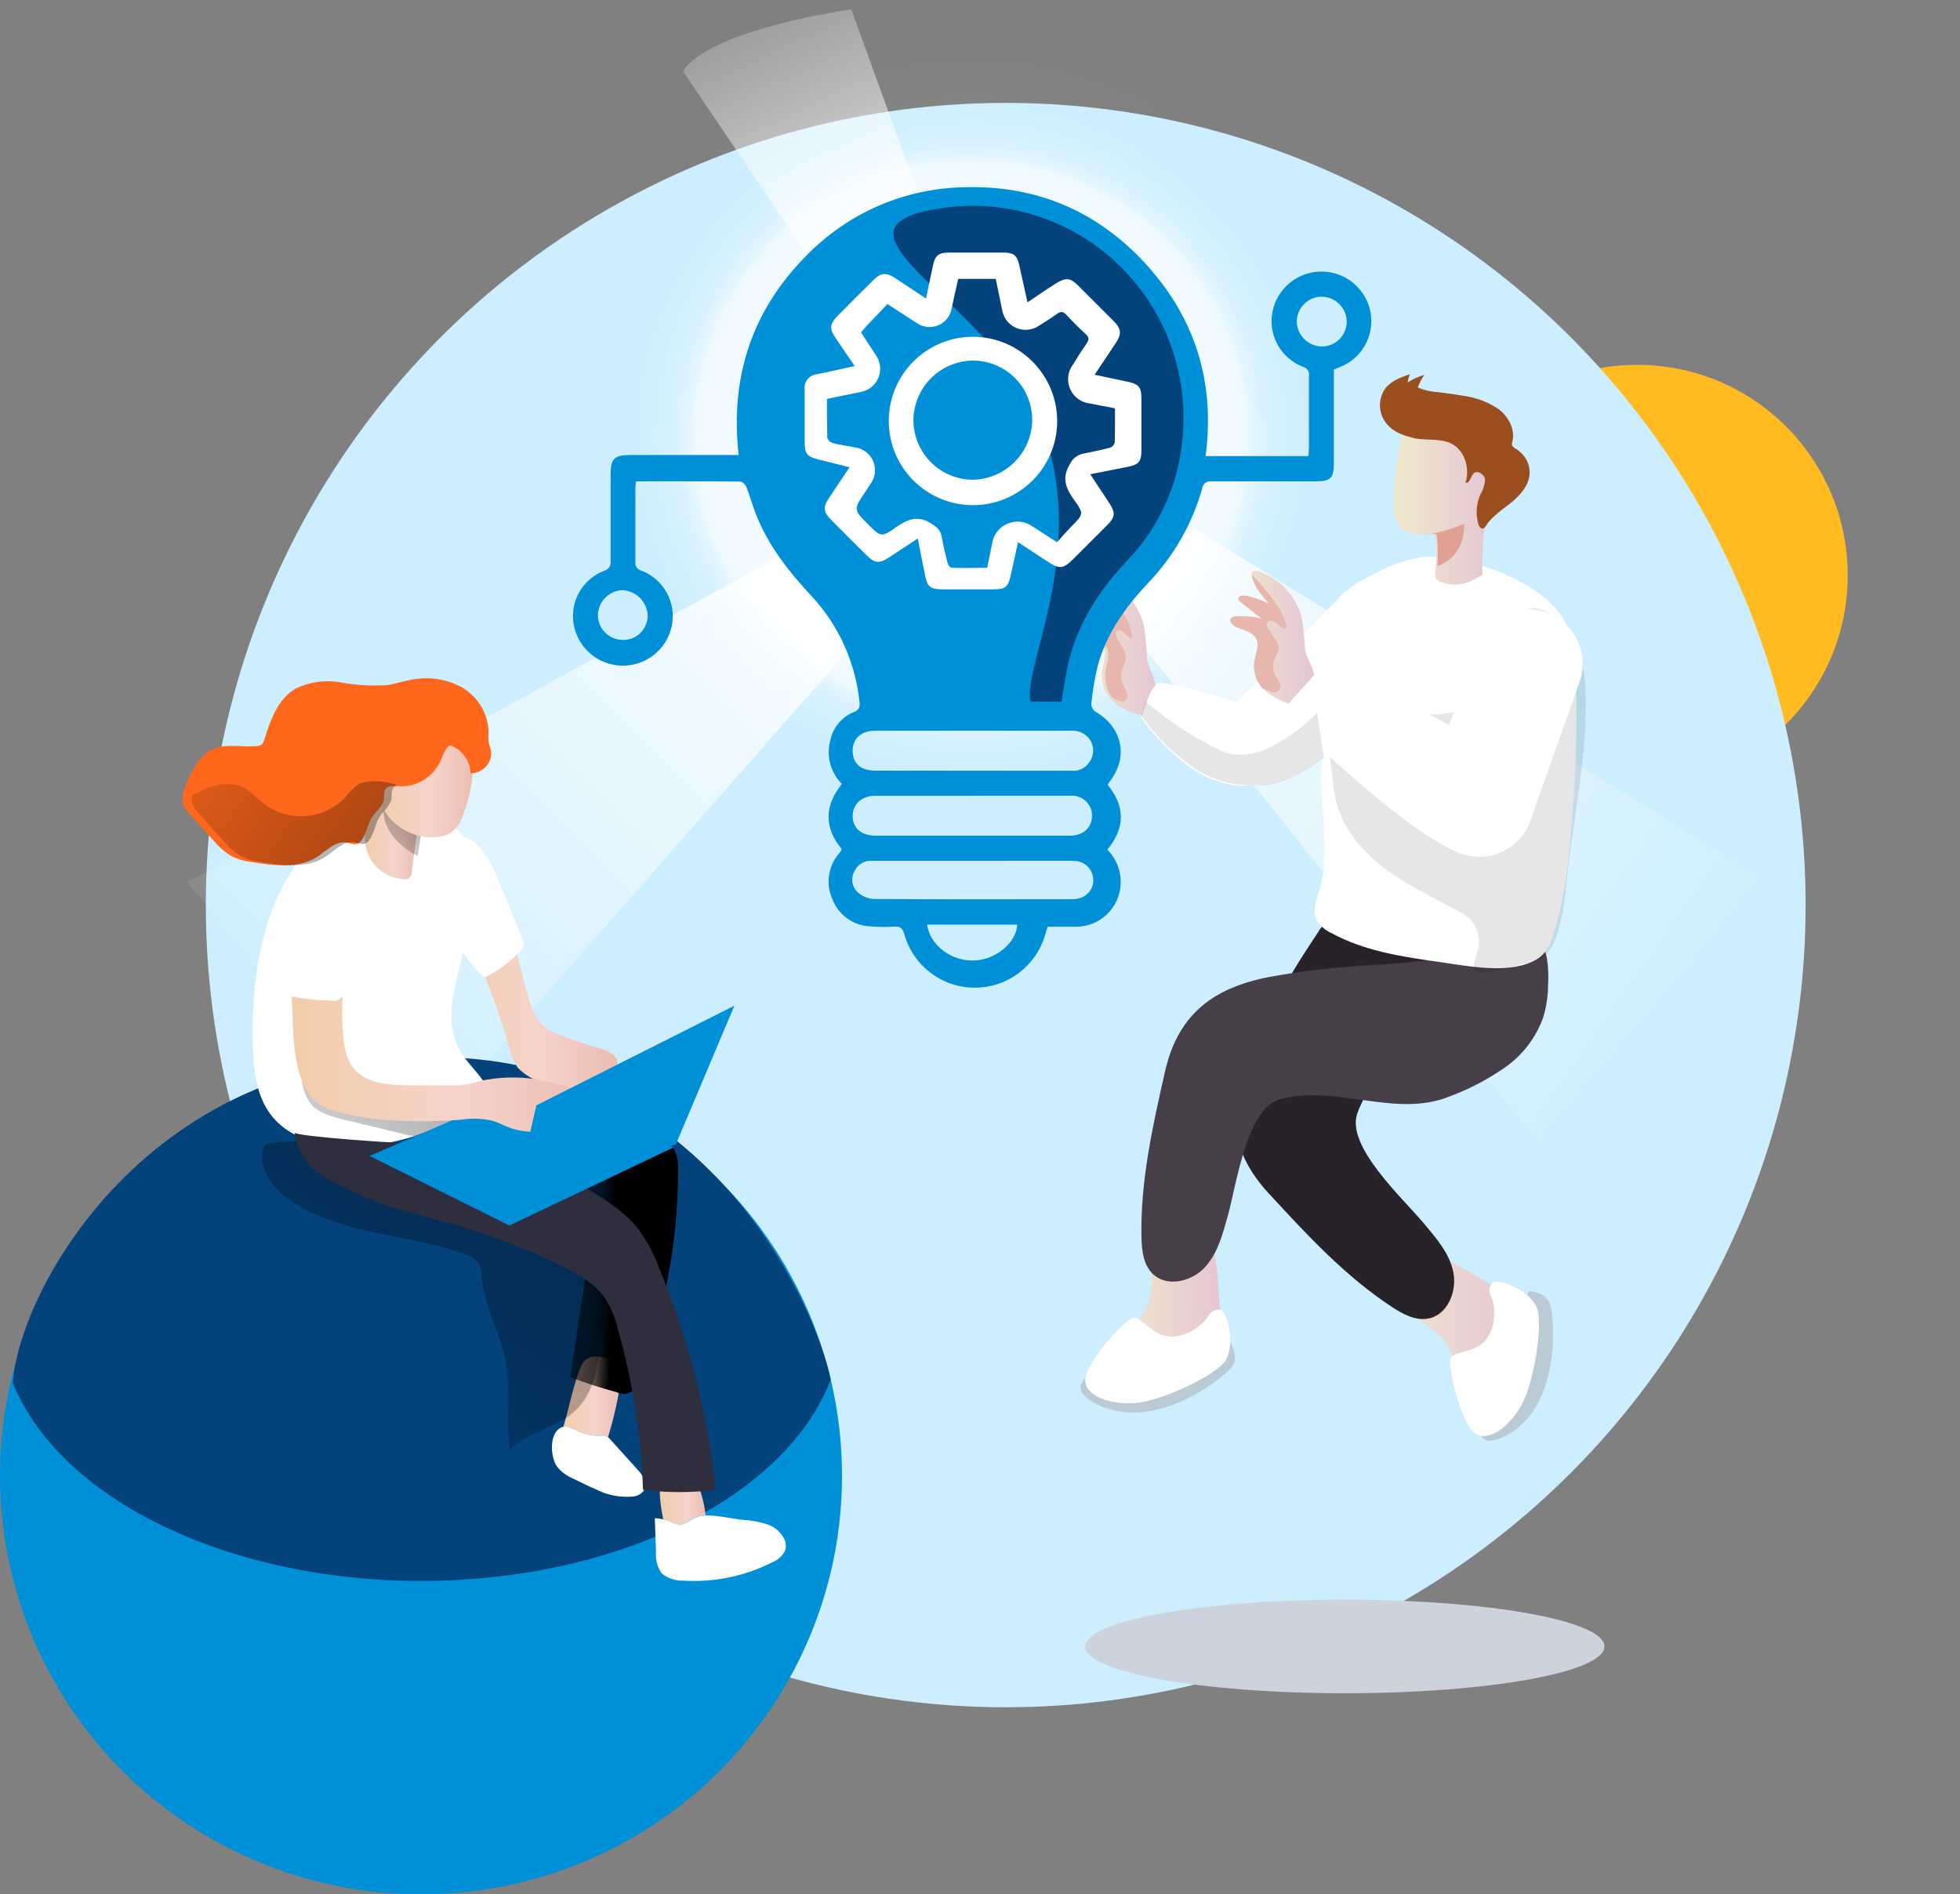 <?xml version="1.0" encoding="UTF-8"?>
<svg width="419px" height="405px" viewBox="0 0 419 405" version="1.1" xmlns="http://www.w3.org/2000/svg" xmlns:xlink="http://www.w3.org/1999/xlink">
    <rect x="0" y="0" width="419" height="405" fill="#808080" stroke="none"/>
    <title>Group 7</title>
    <defs>
        <linearGradient x1="-26.476%" y1="3.365%" x2="92.917%" y2="82.714%" id="linearGradient-1">
            <stop stop-color="#FFFFFF" offset="1%"></stop>
            <stop stop-color="#FFFFFF" stop-opacity="0" offset="100%"></stop>
        </linearGradient>
        <radialGradient cx="50%" cy="50%" fx="50%" fy="50%" r="50%" id="radialGradient-2">
            <stop stop-color="#FFFFFF" offset="1%"></stop>
            <stop stop-color="#FFFFFF" stop-opacity="0.69" offset="66%"></stop>
            <stop stop-color="#FFFFFF" stop-opacity="0.61" offset="67%"></stop>
            <stop stop-color="#FFFFFF" stop-opacity="0.47" offset="68%"></stop>
            <stop stop-color="#FFFFFF" stop-opacity="0.34" offset="70%"></stop>
            <stop stop-color="#FFFFFF" stop-opacity="0.23" offset="72%"></stop>
            <stop stop-color="#FFFFFF" stop-opacity="0.15" offset="75%"></stop>
            <stop stop-color="#FFFFFF" stop-opacity="0.08" offset="78%"></stop>
            <stop stop-color="#FFFFFF" stop-opacity="0.03" offset="81%"></stop>
            <stop stop-color="#FFFFFF" stop-opacity="0.01" offset="86%"></stop>
            <stop stop-color="#FFFFFF" stop-opacity="0" offset="100%"></stop>
        </radialGradient>
        <linearGradient x1="107.849%" y1="-10.537%" x2="7.891%" y2="79.858%" id="linearGradient-3">
            <stop stop-color="#FFFFFF" offset="1%"></stop>
            <stop stop-color="#FFFFFF" stop-opacity="0" offset="100%"></stop>
        </linearGradient>
        <linearGradient x1="94.351%" y1="140.86%" x2="15.088%" y2="-36.383%" id="linearGradient-4">
            <stop stop-color="#FFFFFF" offset="1%"></stop>
            <stop stop-color="#FFFFFF" stop-opacity="0" offset="100%"></stop>
        </linearGradient>
        <linearGradient x1="0.02%" y1="50.024%" x2="99.94%" y2="50.024%" id="linearGradient-5">
            <stop stop-color="#F0E9CB" offset="0%"></stop>
            <stop stop-color="#EAD4D1" offset="58%"></stop>
            <stop stop-color="#E5C5D5" offset="100%"></stop>
        </linearGradient>
        <linearGradient x1="0.02%" y1="50.024%" x2="99.94%" y2="50.024%" id="linearGradient-6">
            <stop stop-color="#F0E9CB" offset="0%"></stop>
            <stop stop-color="#EAD4D1" offset="58%"></stop>
            <stop stop-color="#E5C5D5" offset="100%"></stop>
        </linearGradient>
        <linearGradient x1="0.02%" y1="50.024%" x2="99.94%" y2="50.024%" id="linearGradient-7">
            <stop stop-color="#F0E9CB" offset="0%"></stop>
            <stop stop-color="#EAD4D1" offset="58%"></stop>
            <stop stop-color="#E5C5D5" offset="100%"></stop>
        </linearGradient>
        <linearGradient x1="0.02%" y1="50.024%" x2="99.94%" y2="50.024%" id="linearGradient-8">
            <stop stop-color="#F0E9CB" offset="0%"></stop>
            <stop stop-color="#EAD4D1" offset="58%"></stop>
            <stop stop-color="#E5C5D5" offset="100%"></stop>
        </linearGradient>
        <linearGradient x1="0.02%" y1="50.024%" x2="99.94%" y2="50.024%" id="linearGradient-9">
            <stop stop-color="#F0E9CB" offset="0%"></stop>
            <stop stop-color="#EAD4D1" offset="58%"></stop>
            <stop stop-color="#E5C5D5" offset="100%"></stop>
        </linearGradient>
        <linearGradient x1="-31.204%" y1="125.869%" x2="125.061%" y2="-9.687%" id="linearGradient-10">
            <stop stop-color="#000000" offset="1%"></stop>
            <stop stop-color="#000000" stop-opacity="0.69" offset="13%"></stop>
            <stop stop-color="#000000" stop-opacity="0.32" offset="25%"></stop>
            <stop stop-color="#000000" stop-opacity="0" offset="100%"></stop>
        </linearGradient>
        <linearGradient x1="-0.065%" y1="49.932%" x2="100.012%" y2="49.932%" id="linearGradient-11">
            <stop stop-color="#F2CDAA" offset="0%"></stop>
            <stop stop-color="#F5D3CB" offset="58%"></stop>
            <stop stop-color="#EBBCB1" offset="100%"></stop>
        </linearGradient>
        <linearGradient x1="-0.065%" y1="49.932%" x2="100.012%" y2="49.932%" id="linearGradient-12">
            <stop stop-color="#F2CDAA" offset="0%"></stop>
            <stop stop-color="#F5D3CB" offset="58%"></stop>
            <stop stop-color="#EBBCB1" offset="100%"></stop>
        </linearGradient>
        <linearGradient x1="104.07%" y1="-26.213%" x2="-49.382%" y2="162.647%" id="linearGradient-13">
            <stop stop-color="#000000" offset="1%"></stop>
            <stop stop-color="#000000" stop-opacity="0.69" offset="13%"></stop>
            <stop stop-color="#000000" stop-opacity="0.32" offset="25%"></stop>
            <stop stop-color="#000000" stop-opacity="0" offset="100%"></stop>
        </linearGradient>
        <linearGradient x1="70.572%" y1="50.952%" x2="24.169%" y2="48.752%" id="linearGradient-14">
            <stop stop-color="#000000" offset="0%"></stop>
            <stop stop-color="#000000" stop-opacity="0.69" offset="13%"></stop>
            <stop stop-color="#000000" stop-opacity="0" offset="100%"></stop>
        </linearGradient>
        <linearGradient x1="-0.065%" y1="49.932%" x2="100.012%" y2="49.932%" id="linearGradient-15">
            <stop stop-color="#F2CDAA" offset="0%"></stop>
            <stop stop-color="#F5D3CB" offset="58%"></stop>
            <stop stop-color="#EBBCB1" offset="100%"></stop>
        </linearGradient>
        <linearGradient x1="110.675%" y1="-6.047%" x2="-78.637%" y2="154.352%" id="linearGradient-16">
            <stop stop-color="#000000" offset="1%"></stop>
            <stop stop-color="#000000" stop-opacity="0.69" offset="13%"></stop>
            <stop stop-color="#000000" stop-opacity="0.32" offset="25%"></stop>
            <stop stop-color="#000000" stop-opacity="0" offset="100%"></stop>
        </linearGradient>
        <linearGradient x1="-0.065%" y1="49.932%" x2="100.012%" y2="49.932%" id="linearGradient-17">
            <stop stop-color="#F2CDAA" offset="0%"></stop>
            <stop stop-color="#F5D3CB" offset="58%"></stop>
            <stop stop-color="#EBBCB1" offset="100%"></stop>
        </linearGradient>
        <linearGradient x1="75.841%" y1="-35.099%" x2="6.174%" y2="196.731%" id="linearGradient-18">
            <stop stop-color="#000000" offset="1%"></stop>
            <stop stop-color="#000000" stop-opacity="0.69" offset="13%"></stop>
            <stop stop-color="#000000" stop-opacity="0.32" offset="25%"></stop>
            <stop stop-color="#000000" stop-opacity="0" offset="100%"></stop>
        </linearGradient>
        <linearGradient x1="-0.065%" y1="49.932%" x2="100.012%" y2="49.932%" id="linearGradient-19">
            <stop stop-color="#F2CDAA" offset="0%"></stop>
            <stop stop-color="#F5D3CB" offset="58%"></stop>
            <stop stop-color="#EBBCB1" offset="100%"></stop>
        </linearGradient>
        <linearGradient x1="-0.065%" y1="49.932%" x2="100.012%" y2="49.932%" id="linearGradient-20">
            <stop stop-color="#F2CDAA" offset="0%"></stop>
            <stop stop-color="#F5D3CB" offset="58%"></stop>
            <stop stop-color="#EBBCB1" offset="100%"></stop>
        </linearGradient>
        <linearGradient x1="143.017%" y1="75.007%" x2="-70.984%" y2="8.015%" id="linearGradient-21">
            <stop stop-color="#000000" offset="1%"></stop>
            <stop stop-color="#000000" stop-opacity="0.69" offset="13%"></stop>
            <stop stop-color="#000000" stop-opacity="0.32" offset="25%"></stop>
            <stop stop-color="#000000" stop-opacity="0" offset="100%"></stop>
        </linearGradient>
    </defs>
    <g id="Desktop" stroke="none" stroke-width="1" fill="none" fill-rule="evenodd">
        <g id="8.-Karriere" transform="translate(-766, -5675)">
            <g id="Benefits" transform="translate(112, 3810)">
                <g id="Group-7" transform="translate(654, 1865)">
                    <g id="science_discovery" transform="translate(12, 0)">
                        <circle id="Oval" fill="#FFBB20" cx="338" cy="123" r="45"></circle>
                        <ellipse id="Oval" fill="#CCEEFF" cx="203" cy="193.5" rx="171" ry="171.5"></ellipse>
                        <ellipse id="Oval" fill="#CDD3DD" cx="275.5" cy="352" rx="55.5" ry="10"></ellipse>
                        <path d="M227,131.389 L316.62,244 L365,187.957 L243.302,113 C243.302,113 229.7,120.561 227,131.389 Z" id="Path" fill="url(#linearGradient-1)" fill-rule="nonzero"></path>
                        <circle id="Oval" fill="url(#radialGradient-2)" fill-rule="nonzero" cx="195.5" cy="93.5" r="88.5"></circle>
                        <path d="M154.533,119 L28,188.608 L75.313,246 L170,138.253 C170,138.253 164.817,123.509 154.533,119 Z" id="Path" fill="url(#linearGradient-3)" fill-rule="nonzero"></path>
                        <path d="M134,15.216 L160.182,54 L184,40.631 L169.985,2 C169.985,2 139.876,6.158 134,15.216 Z" id="Path" fill="url(#linearGradient-4)" fill-rule="nonzero"></path>
                        <path d="M305.687,274.064 C307.962,275.296 310.308,276.579 311.852,278.649 C313.275,280.767 314.022,283.262 313.995,285.809 C314.116,291.356 312.078,296.736 308.307,300.826 C307.854,301.416 307.207,301.83 306.479,301.997 C305.924,302.022 305.375,301.878 304.905,301.583 C302.305,300.179 300.924,297.301 299.999,294.514 C299.075,291.727 298.395,288.768 296.597,286.435 C293.215,282.042 280.539,277.851 286.633,270.469 C291.64,264.228 300.852,271.479 305.687,274.064 Z" id="Path" fill="url(#linearGradient-5)" fill-rule="nonzero"></path>
                        <path d="M266.149,204.863 C262.281,211.034 258.795,217.435 255.71,224.029 C250.322,235.59 250.261,245.396 259.142,255.051 C267.29,263.884 275.499,272.808 285.52,279.389 C287.873,280.951 290.612,282.431 293.393,281.884 C297.467,281.083 299.504,276.063 298.689,271.986 C297.874,267.909 294.941,264.604 292.262,261.409 C287.7,255.994 275.672,244.981 278.167,238.014 C281.507,228.725 291.264,221.788 296.183,213.28 C296.805,212.445 297.055,211.393 296.876,210.37 C296.621,209.599 299.534,203.747 298.913,203.271 C292.548,198.748 282.027,200.33 274.755,197.46 C274.04,197.105 273.24,196.951 272.443,197.014 C271.312,197.378 270.371,198.172 269.826,199.225 C268.563,201.121 267.341,202.987 266.149,204.863 Z" id="Path" fill="#282328" fill-rule="nonzero"></path>
                        <path d="M314.885,276 C314.885,276 318.325,276.263 319.284,278.563 C320.244,280.863 322.142,300.55 309.912,306.933 C297.681,313.316 308.221,288.979 308.221,288.979 L314.885,276 Z" id="Path" fill="#BBCBD5"></path>
                        <path d="M307.314,274.031 C306.411,274.745 306.148,276.018 306.693,277.041 C307.679,278.877 307.995,283.553 305.638,286.432 C303.28,289.312 298.941,288.77 298.132,290.385 C297.323,292.001 300.381,304.332 303.261,306.379 C306.141,308.426 310.589,305.155 313.271,300.359 C315.954,295.563 317.996,282.83 316.487,279.449 C314.978,276.068 309.464,273.7 307.314,274.031 Z" id="Path" fill="#FFFFFF" fill-rule="nonzero"></path>
                        <path d="M248.73,278.586 C249.007,281.117 249.265,283.749 248.452,286.16 C247.54,288.508 245.942,290.522 243.868,291.932 C239.453,295.161 233.973,296.547 228.569,295.804 C227.833,295.772 227.131,295.481 226.585,294.983 C226.255,294.547 226.065,294.021 226.039,293.473 C225.731,290.582 227.289,287.83 229.016,285.469 C230.742,283.108 232.776,280.927 233.659,278.156 C235.306,272.954 231.674,260.318 241.001,261.029 C248.888,261.659 248.134,273.154 248.73,278.586 Z" id="Path" fill="url(#linearGradient-6)" fill-rule="nonzero"></path>
                        <path d="M281.9,206.303 C274.697,206.647 267.521,207.437 260.415,208.67 C247.957,210.835 239.926,216.357 237.048,229.092 C234.412,240.734 231.765,252.528 232.017,264.494 C232.077,267.306 232.409,270.381 234.412,272.334 C237.38,275.237 242.633,274.053 245.481,271.039 C248.329,268.025 249.396,263.797 250.513,259.791 C252.374,252.994 254.538,236.911 261.673,234.999 C273.749,231.742 286.247,239.167 297.991,234.372 C302.164,232.807 306.126,230.724 309.785,228.172 C313.462,225.583 316.27,221.932 317.836,217.703 C318.541,215.457 318.914,213.119 318.942,210.764 C319.067,208.819 318.989,206.866 318.711,204.938 C318.308,202.722 317.926,202.985 315.692,203.036 C311.898,203.117 308.125,203.461 304.361,203.896 C296.894,204.695 289.447,205.919 281.9,206.303 Z" id="Path" fill="#473F47" fill-rule="nonzero"></path>
                        <path d="M251.038,287 C251.038,287 252.851,289.973 251.499,292.054 C250.148,294.135 234.932,306.652 222.379,300.141 C209.825,293.63 236.294,288.764 236.294,288.764 L251.038,287 Z" id="Path" fill="#BBCBD5"></path>
                        <path d="M249.188,280.113 C248.062,279.757 246.84,280.264 246.316,281.304 C245.304,283.129 241.674,286.046 237.911,285.719 C234.149,285.391 232.066,281.502 230.255,281.75 C228.445,281.998 220.01,291.483 220,294.985 C219.99,298.487 225.289,300.352 230.791,299.945 C236.293,299.538 248.076,293.992 250.007,290.828 C251.939,287.663 250.715,281.701 249.188,280.113 Z" id="Path" fill="#FFFFFF" fill-rule="nonzero"></path>
                        <path d="M251.034,161.236 C251.209,164.209 252.172,166.803 254.763,167.662 C254.98,167.741 255.203,167.803 255.429,167.846 C260.193,168.796 266.442,165.179 270.796,162.022 C272.608,160.714 274.346,159.305 276,157.803 L276,126 L252.827,149.661 C252.827,149.661 250.707,156.015 251.034,161.236 Z" id="Path" fill="#FFFFFF" fill-rule="nonzero"></path>
                        <path d="M270.641,161.915 C270.641,163.379 270.459,164.872 270.449,166.346 C270.449,174.421 272.338,182.838 269.913,190.792 C269.368,192.568 268.61,194.466 269.236,196.222 C269.941,197.685 271.15,198.846 272.642,199.492 C279.796,203.398 288.082,204.6 296.156,205.73 C302.22,206.588 310.86,208.385 316.478,205.114 C318.873,203.721 319.681,201.128 320.449,198.544 C322.885,190.308 323.602,181.456 324.239,172.937 C324.32,171.817 324.401,170.686 324.471,169.566 C324.936,161.794 325.094,154.019 324.946,146.24 C324.835,140.598 324.39,134.502 320.702,130.242 C315.791,124.57 306.302,120.815 299.097,119.493 C296.771,119.018 294.388,118.885 292.023,119.1 C288.659,119.636 285.409,120.738 282.413,122.36 C278.836,124.126 275.653,125.62 273.895,129.152 C271.968,133.234 270.624,137.566 269.903,142.021 C269.245,146.2 269.167,150.448 269.671,154.648 C269.883,156.667 270.418,158.756 270.621,160.795 C270.621,161.168 270.641,161.542 270.641,161.915 Z" id="Path" fill="#FFFFFF" fill-rule="nonzero"></path>
                        <path d="M304.118,207.861 C306.466,208.561 311.887,206.401 313.691,206.077 C314.769,205.884 315.706,205.347 316.814,205.063 C322.174,203.715 322.809,188.548 323.343,184.472 C324.734,173.675 326.86,162.513 326.991,151.685 C327.041,147.519 326.93,143.26 325.57,139.327 C324.21,135.393 321.429,131.743 317.509,130.334 C316.76,130.012 315.932,129.92 315.131,130.071 C311.857,130.912 311.182,136.336 310.617,138.972 C309.771,143.027 308.34,147.184 304.854,149.668 C296.38,155.751 282.083,151.239 272.924,149.739 C272.107,149.519 271.243,149.551 270.445,149.83 C269.265,150.572 268.727,152.019 269.135,153.358 C269.561,154.646 270.133,155.881 270.838,157.038 C273.034,161.469 272.45,166.751 273.689,171.546 C275.181,177.315 279.281,182.09 284.017,185.669 C288.753,189.248 294.153,191.752 299.383,194.59 C300.588,195.144 301.682,195.917 302.607,196.872 C303.702,198.255 304.257,199.992 304.169,201.758 C304.169,202.894 302.738,206.341 303.161,207.142 C303.368,207.504 303.714,207.765 304.118,207.861 L304.118,207.861 Z" id="Path" fill="#020202" fill-rule="nonzero" opacity="0.1"></path>
                        <path d="M287.164,112.464 C288.023,113.415 289.191,114.012 290.451,114.143 C291.502,114.261 292.562,114.282 293.617,114.205 L294.208,114.205 C294.356,114.179 294.509,114.208 294.639,114.287 C294.761,114.416 294.83,114.588 294.829,114.768 C295.059,116.921 295.1,119.091 294.949,121.251 L294.949,121.251 C294.949,121.641 294.889,122.03 294.849,122.419 C294.771,122.827 294.805,123.249 294.949,123.638 C295.248,124.087 295.709,124.397 296.232,124.498 C297.155,124.817 298.122,124.986 299.097,125 C301.181,125 303.105,123.925 304.928,122.9 C304.787,119.207 304.979,115.507 305.499,111.849 C306.17,107.128 307.383,102.396 306.882,97.654 C306.77,95.789 306.106,94.003 304.978,92.533 C303.305,90.617 300.61,89.993 298.095,90.003 C294.763,89.941 291.484,90.859 288.647,92.645 C287.645,93.373 287.485,94.294 287.245,95.503 C286.884,97.367 286.593,99.251 286.393,101.136 C286.159,103.287 286.029,105.448 286.002,107.619 C285.982,109.278 286.082,111.153 287.164,112.464 Z" id="Path" fill="url(#linearGradient-7)" fill-rule="nonzero"></path>
                        <path d="M290.606,93.748 C292.986,94.148 295.598,93.748 297.848,94.647 C300.995,95.916 302.336,99.963 301.287,103.17 C302.195,103.49 302.356,101.871 303.062,101.172 C303.768,100.472 305.352,101.392 305.463,102.521 C305.398,103.656 305.052,104.757 304.454,105.728 C303.591,107.72 303.442,109.945 304.031,112.033 C304.172,112.522 304.535,113.112 305.039,112.982 C305.544,112.852 305.886,111.983 306.189,111.643 C306.679,111.071 307.212,110.537 307.783,110.044 C308.892,109.045 310.103,108.236 311.242,107.297 C313.26,105.638 315.115,103.37 314.994,100.772 C314.95,99.699 314.6,98.66 313.986,97.775 C313.454,97.015 312.767,96.375 311.969,95.896 C311.656,95.697 311.283,95.477 311.212,95.107 C311.199,94.901 311.227,94.694 311.293,94.498 C311.989,91.87 310.506,89.042 308.267,87.394 C305.974,85.881 303.356,84.919 300.621,84.586 C298.866,84.276 297.101,84.037 295.336,83.827 C293.867,83.756 292.424,83.417 291.08,82.828 C291.432,81.876 291.907,80.972 292.492,80.14 C291.232,80.506 290.033,81.051 288.931,81.758 C289.001,81.151 289.165,80.558 289.416,80 C287.489,80.659 285.452,81.379 284.181,82.997 C282.675,85.07 282.603,87.845 283.999,89.991 C285.371,92.12 287.519,92.989 289.88,93.548 C290.148,93.655 290.391,93.722 290.606,93.748 Z" id="Path" fill="#9B4F1E" fill-rule="nonzero"></path>
                        <path d="M294,114.12 L294.576,114.12 C294.72,114.094 294.869,114.123 294.995,114.2 C295.115,114.326 295.181,114.494 295.181,114.67 C295.405,116.772 295.444,118.891 295.298,121 L295.298,121 C295.298,121 301.153,119.47 300.997,112 C298.756,112.951 296.424,113.658 294.039,114.11 L294,114.12 Z" id="Path" fill="#E0A194" fill-rule="nonzero"></path>
                        <path d="M219.859,135.796 C221.171,136.619 222.934,136.863 223.785,138.174 C224.81,139.709 223.785,141.67 223.57,143.468 C223.343,145.451 223.91,147.443 225.148,149.017 C225.523,149.51 225.949,149.963 226.419,150.368 C228.453,152.006 230.976,152.932 233.595,153 C233.595,153 235.04,147.249 234.999,146.659 C234.825,144.627 233.421,142.777 233.195,140.674 C233.104,138.443 232.899,136.218 232.58,134.008 C231.64,129.68 228.696,126.045 224.636,124.202 C224.134,123.978 223.416,123.846 223.139,124.324 C223.044,124.527 223.018,124.756 223.067,124.974 L223.067,124.974 C223.375,127.281 224.892,129.232 226.358,131.071 C225.033,130.32 223.613,129.749 222.135,129.374 C221.479,129.201 220.505,129.303 220.495,129.974 C220.544,130.295 220.726,130.582 220.997,130.766 L224.954,134.282 C223.348,133.766 221.652,133.582 219.972,133.744 C219.69,133.746 219.417,133.839 219.193,134.008 C218.701,134.526 219.234,135.41 219.859,135.796 Z" id="Path" fill="url(#linearGradient-8)" fill-rule="nonzero"></path>
                        <path d="M220.801,135.912 C222.041,136.737 223.707,136.982 224.51,138.296 C225.479,139.834 224.51,141.801 224.307,143.604 C224.093,145.592 224.628,147.59 225.799,149.167 C226.238,149.448 226.706,149.676 227.193,149.85 C227.531,150.011 227.911,150.044 228.269,149.941 C228.853,149.604 229.126,148.876 228.917,148.209 C228.693,147.573 228.414,146.959 228.084,146.375 C227.63,145.331 227.571,144.143 227.92,143.054 C228.358,142.216 228.631,141.295 228.724,140.344 C228.632,139.752 228.417,139.188 228.094,138.693 L226.961,136.656 C226.762,136.35 226.63,136.002 226.574,135.637 C226.518,135.275 226.685,134.916 226.99,134.74 C227.367,134.646 227.763,134.757 228.046,135.036 C228.675,135.515 230.177,137.542 229.983,135.657 C229.75,134.381 229.307,133.157 228.675,132.04 C227.459,129.758 226.035,127.605 224.423,125.611 C224.254,125.39 224.066,125.186 223.862,125 L223.862,125 C224.152,127.313 225.586,129.269 226.971,131.113 C225.719,130.36 224.377,129.788 222.98,129.412 C222.36,129.238 221.44,129.34 221.43,130.013 C221.478,130.335 221.649,130.623 221.905,130.807 L225.644,134.333 C224.126,133.815 222.524,133.631 220.936,133.793 C220.67,133.795 220.412,133.888 220.2,134.058 C219.706,134.638 220.21,135.525 220.801,135.912 Z" id="Path" fill="#E7B7AD" fill-rule="nonzero"></path>
                        <path d="M251.959,133.796 C253.435,134.619 255.447,134.813 256.368,136.174 C257.47,137.709 256.368,139.67 256.135,141.468 C255.891,143.489 256.537,145.515 257.905,147.017 C258.332,147.516 258.81,147.968 259.331,148.368 C261.706,150.037 264.523,150.954 267.421,151 C267.421,151 269.049,145.249 268.999,144.659 C268.807,142.627 267.229,140.777 266.976,138.674 C266.866,136.441 266.633,134.215 266.278,132.008 C265.047,127.485 261.723,123.835 257.349,122.202 C256.782,121.978 255.973,121.846 255.66,122.324 C255.557,122.524 255.529,122.755 255.579,122.974 L255.579,122.974 C255.923,125.281 257.602,127.232 259.28,129.071 C257.771,128.312 256.175,127.742 254.527,127.374 C253.799,127.201 252.697,127.303 252.687,127.974 C252.687,128.299 252.99,128.553 253.253,128.766 L257.703,132.282 C255.883,131.763 253.985,131.581 252.1,131.744 C251.787,131.744 251.482,131.836 251.22,132.008 C250.654,132.526 251.281,133.41 251.959,133.796 Z" id="Path" fill="url(#linearGradient-9)" fill-rule="nonzero"></path>
                        <path d="M251.93,133.889 C253.415,134.716 255.438,134.909 256.363,136.277 C257.472,137.818 256.363,139.787 256.13,141.594 C255.884,143.623 256.534,145.658 257.909,147.166 C258.44,147.449 258.999,147.678 259.576,147.85 C259.987,148.012 260.438,148.044 260.868,147.941 C261.537,147.655 261.874,146.899 261.64,146.207 C261.364,145.561 261.023,144.946 260.624,144.37 C260.091,143.339 260.02,142.129 260.43,141.043 C260.786,140.134 261.447,139.277 261.386,138.328 C261.275,137.723 261.016,137.155 260.634,136.675 L259.281,134.634 C259.046,134.336 258.885,133.986 258.814,133.613 C258.789,133.231 259.022,132.88 259.383,132.756 C259.83,132.662 260.295,132.77 260.654,133.052 C261.406,133.532 263.196,135.563 262.982,133.675 C262.692,132.379 262.161,131.15 261.417,130.052 C259.942,127.739 258.239,125.582 256.333,123.612 C256.129,123.388 255.904,123.183 255.662,123 L255.662,123 C256.008,125.317 257.695,127.276 259.383,129.123 C257.866,128.361 256.261,127.788 254.604,127.419 C253.872,127.245 252.764,127.347 252.754,128.021 C252.754,128.347 253.059,128.603 253.323,128.817 L257.797,132.348 C255.968,131.826 254.059,131.643 252.164,131.807 C251.85,131.807 251.543,131.9 251.28,132.072 C250.619,132.613 251.249,133.501 251.93,133.889 Z" id="Path" fill="#E7B7AD" fill-rule="nonzero"></path>
                        <path d="M232,153.481 C234.953,157.696 238.61,161.364 242.809,164.32 C245.833,166.389 249.33,167.65 252.972,167.986 C253.452,168.029 253.936,167.974 254.395,167.826 C255.187,167.599 255.885,167.121 256.385,166.463 C257.906,164.638 258.818,162.378 258.993,160.002 C259.242,153.792 252.553,150.176 252.553,150.176 C252.553,150.176 237.325,145.287 235.513,146.089 C234.518,146.519 233.583,148.673 232.926,150.546 C232.338,152.119 232,153.481 232,153.481 Z" id="Path" fill="#FFFFFF" fill-rule="nonzero"></path>
                        <path d="M309.471,129.384 C315.879,129.388 321.072,134.581 321.076,140.989 L321.094,172.493 C321.098,178.891 315.915,184.08 309.517,184.084 C309.512,184.084 309.508,184.084 309.503,184.084 C303.096,184.08 297.902,178.887 297.899,172.479 L297.88,140.975 C297.877,134.577 303.06,129.388 309.458,129.384 C309.462,129.384 309.467,129.384 309.471,129.384 Z" id="Rectangle" fill="#FFFFFF" fill-rule="nonzero" transform="translate(309.487, 156.734) rotate(-160.47) translate(-309.487, -156.734) "></path>
                        <path d="M297.405,154.808 L271.853,141 L262,152.076 C262,152.076 294.174,184.234 303.674,182.963 C313.174,181.693 309.156,171.717 309.156,171.717 C309.156,171.717 312.74,161.031 297.405,154.808 Z" id="Path" fill="#FFFFFF" fill-rule="nonzero"></path>
                        <path d="M232,153 C235.033,157.308 238.789,161.056 243.102,164.078 C246.208,166.192 249.799,167.482 253.539,167.825 C254.033,167.868 254.53,167.813 255.001,167.661 C255.217,167.74 255.44,167.802 255.666,167.845 C260.419,168.797 266.655,165.173 271,162.009 L271,161.907 L269.528,152.386 C266.679,155.332 263.367,157.791 259.724,159.665 C257.153,161.046 254.216,161.59 251.321,161.221 C250.54,161.096 249.78,160.865 249.062,160.535 C243.256,157.742 237.84,154.2 232.951,150 C232.348,151.607 232,153 232,153 Z" id="Path" fill="#020202" fill-rule="nonzero" opacity="0.1"></path>
                        <g id="I4ccdY" transform="translate(110, 40)" fill="#0090D7">
                            <path d="M114.81,127.802 C118.545,132.375 118.575,136.988 114.719,141.642 C116.67,143.596 117.703,146.284 117.566,149.042 C117.321,154.187 113.035,158.209 107.884,158.127 C105.946,158.127 104.008,158.127 101.979,158.127 C101.797,158.702 101.616,159.136 101.474,159.682 C99.603,166.45 93.452,171.143 86.429,171.16 C79.407,171.176 73.233,166.512 71.331,159.752 C70.977,158.521 70.503,158.016 69.191,158.107 C67.482,158.211 65.768,158.194 64.062,158.056 C60.471,157.927 57.299,155.678 55.986,152.332 C54.474,149.083 54.994,145.249 57.319,142.52 C57.501,142.288 57.672,142.046 57.844,141.803 C57.88,141.709 57.904,141.611 57.915,141.511 C54.19,136.968 54.19,132.294 57.975,127.59 C55.486,125.112 54.555,121.469 55.552,118.101 C56.142,115.449 58,113.259 60.519,112.245 C61.912,111.71 61.842,110.842 61.7,109.772 C60.801,101.479 57.262,93.694 51.605,87.563 C46.649,82.253 42.217,76.651 39.552,69.827 C38.825,67.959 38.32,66.011 37.583,64.153 C37.382,63.638 36.715,62.962 36.261,62.952 C28.882,62.881 21.512,62.901 13.981,62.901 C13.931,63.406 13.83,63.85 13.83,64.295 C13.83,69.544 13.83,74.803 13.83,80.053 C13.692,80.927 14.237,81.764 15.092,81.991 C19.875,83.8 22.638,88.813 21.613,93.822 C20.563,98.838 16.098,102.402 10.974,102.313 C5.85,102.224 1.512,98.508 0.636,93.459 C-0.203,88.555 2.559,83.746 7.218,82.001 C8.132,81.745 8.701,80.835 8.53,79.901 C8.53,73.844 8.53,67.737 8.53,61.65 C8.53,58.016 9.257,57.279 12.831,57.279 L35.908,57.279 C34.03,40.582 38.775,26.267 50.535,14.506 C59.397,5.455 71.466,0.255 84.131,0.03 C99.718,-0.434 112.912,5.259 123.31,16.848 C133.707,28.437 137.755,42.025 135.726,57.511 L157.723,57.511 C157.723,56.895 157.814,56.38 157.814,55.865 C157.814,50.727 157.814,45.589 157.814,40.46 C158.013,39.569 157.474,38.679 156.593,38.441 C151.811,36.639 149.036,31.642 150.031,26.63 C151.038,21.591 155.494,17.986 160.633,18.053 C165.771,18.12 170.132,21.84 171.008,26.903 C171.845,31.867 169.054,36.73 164.345,38.512 C163.962,38.664 163.588,38.835 163.144,39.027 L163.144,59.055 C163.144,62.225 162.468,62.901 159.318,62.901 C151.888,62.901 144.448,62.901 137.008,62.901 C136.532,62.827 136.047,62.951 135.665,63.245 C135.283,63.539 135.039,63.977 134.989,64.456 C132.861,72 128.916,78.908 123.501,84.575 C118.575,89.804 114.476,95.498 112.619,102.534 C112.003,105.168 111.557,107.838 111.286,110.529 C111.306,111.174 111.632,111.77 112.165,112.134 C118.05,115.567 119.312,121.987 115.092,127.277 C114.988,127.446 114.894,127.621 114.81,127.802 Z M85.999,124.773 C93.065,124.773 100.031,124.773 107.057,124.773 C108.491,124.922 109.895,124.295 110.741,123.128 C111.777,121.857 111.985,120.103 111.276,118.625 C110.446,116.998 108.704,116.044 106.885,116.223 C92.974,116.223 79.053,116.223 65.132,116.223 C62.054,116.223 60.236,117.909 60.277,120.604 C60.317,123.299 62.064,124.753 65.122,124.753 L85.999,124.773 Z M86.059,130.134 L81.809,130.134 C76.207,130.134 70.594,130.134 64.991,130.134 C61.963,130.134 59.944,132.334 60.317,135.08 C60.62,137.331 62.387,138.664 65.223,138.664 C73.905,138.664 82.58,138.664 91.248,138.664 C96.386,138.664 101.525,138.664 106.653,138.664 C109.187,138.664 110.883,137.422 111.317,135.413 C111.656,134.099 111.344,132.701 110.479,131.654 C109.615,130.608 108.301,130.039 106.946,130.124 C99.98,130.124 93.025,130.124 86.059,130.124 L86.059,130.134 Z M85.999,144.034 L64.426,144.034 C62.779,143.907 61.236,144.852 60.6,146.376 C59.853,147.79 60.115,149.526 61.246,150.657 C62.166,151.532 63.353,152.072 64.618,152.191 C78.882,152.292 93.156,152.262 107.42,152.242 C108.008,152.228 108.589,152.112 109.136,151.898 C110.865,151.27 111.924,149.522 111.68,147.699 C111.47,145.812 109.991,144.316 108.107,144.085 C107.462,144.024 106.815,144.004 106.168,144.024 L85.999,144.034 Z M76.186,157.673 C76.843,162.114 81.355,165.537 86.281,165.345 C90.925,165.163 95.236,161.569 95.468,157.673 L76.186,157.673 Z M155.22,28.811 C155.308,31.785 157.777,34.133 160.752,34.07 C163.607,33.978 165.88,31.647 165.9,28.791 C165.867,25.813 163.437,23.419 160.459,23.43 C157.536,23.491 155.202,25.887 155.22,28.811 Z M11.185,96.81 C12.583,96.821 13.928,96.273 14.92,95.287 C15.911,94.301 16.468,92.959 16.465,91.561 C16.305,88.618 13.929,86.281 10.983,86.17 C8.086,86.326 5.816,88.72 5.815,91.622 C5.892,94.526 8.28,96.833 11.185,96.81 Z" id="Shape"></path>
                        </g>
                        <path d="M214.932,150 C215.416,147.176 215.728,144.622 216.323,141.99 C218.338,133.336 222.954,126.191 228.991,119.824 C235.841,112.689 240.015,103.389 240.802,93.509 C242.107,79.556 236.906,65.783 226.715,56.21 C216.524,46.637 202.494,42.343 188.719,44.582 C161.095,48.965 200.086,64.278 210.333,90.108 C221.123,117.304 206.673,141.888 208.272,150 L214.932,150 Z" id="Path" fill="#04427C"></path>
                        <path d="M205.625,115.922 C205.058,118.477 204.613,120.638 204.106,122.809 C203.519,125.566 203.013,126 200.168,126 C196.614,126 193.081,126 189.517,126 C186.854,126 186.236,125.485 185.72,122.849 C185.234,120.375 184.708,117.901 184.222,115.114 L177.944,119.244 C176.041,120.496 174.988,120.416 173.398,118.85 C170.796,116.275 168.194,113.69 165.622,111.085 C164.023,109.479 163.932,108.419 165.167,106.551 C166.594,104.39 168.042,102.249 169.612,99.896 L162.95,98.23 C160.52,97.624 160.034,97.018 160.024,94.574 C160.024,90.798 160.024,87.021 160.024,83.244 C159.924,82.473 160.143,81.695 160.629,81.088 C161.116,80.48 161.829,80.096 162.605,80.023 C165.197,79.488 167.779,78.902 170.705,78.256 L166.655,72.298 C165.258,70.278 165.349,69.268 167.091,67.491 C169.575,64.973 172.085,62.466 174.623,59.968 C176.365,58.251 177.408,58.16 179.453,59.514 L185.963,63.826 C186.479,61.331 186.975,59.039 187.441,56.757 C187.897,54.616 188.636,54.01 190.863,54 C194.765,54 198.67,54 202.578,54 C204.694,54 205.433,54.616 205.888,56.666 C206.466,59.241 207.033,61.816 207.65,64.643 C209.807,63.189 211.7,61.866 213.725,60.604 C215.75,59.342 216.762,59.342 218.403,60.978 C220.961,63.516 223.512,66.064 226.057,68.622 C227.707,70.278 227.808,71.389 226.543,73.308 C225.085,75.509 223.617,77.7 222.007,80.114 L229.317,81.669 C231.342,82.113 231.99,82.81 232,84.951 C232,88.788 232,92.626 232,96.463 C232,98.684 231.382,99.341 229.165,99.785 L221.065,101.391 L225.115,107.52 C226.502,109.631 226.421,110.55 224.649,112.317 C222.23,114.751 219.8,117.164 217.37,119.588 C215.345,121.607 214.464,121.698 212.125,120.173 L205.625,115.922 Z M164.792,85.284 C164.792,88.102 164.792,90.818 164.843,93.524 C165,94.072 165.41,94.511 165.946,94.706 C167.546,95.12 169.197,95.332 170.816,95.655 C172.555,95.904 174.032,97.054 174.696,98.676 C175.36,100.298 175.113,102.15 174.046,103.542 C173.682,104.087 173.317,104.622 172.963,105.167 C170.432,108.954 170.432,108.954 173.621,112.135 C176.324,114.821 176.405,114.932 179.524,112.741 C181.913,111.055 184.12,110.105 186.945,111.842 C188.13,112.58 189.031,113.246 189.294,114.68 C189.648,116.588 190.084,118.487 190.57,120.375 C190.681,120.779 191.127,121.385 191.44,121.385 C193.962,121.476 196.503,121.385 199.044,121.385 C199.459,119.365 199.834,117.477 200.208,115.639 C200.63,113.987 201.8,112.626 203.372,111.956 C204.944,111.287 206.739,111.387 208.227,112.226 C210.06,113.397 211.882,114.589 213.968,115.932 C214.98,114.761 215.993,113.63 217.005,112.59 C219.628,109.934 219.769,109.853 217.593,106.844 C215.821,104.39 214.95,102.128 216.691,99.28 C217.201,98.151 218.201,97.318 219.405,97.018 C221.369,96.624 223.343,96.231 225.287,95.716 C225.784,95.541 226.163,95.133 226.3,94.625 C226.391,92.222 226.35,89.808 226.35,87.284 C224.204,86.88 222.169,86.506 220.154,86.102 C218.646,85.678 217.406,84.604 216.775,83.173 C216.144,81.743 216.188,80.106 216.894,78.71 C217.957,76.943 219.081,75.196 220.255,73.5 C220.812,72.692 220.893,72.136 220.083,71.409 C218.686,70.147 217.35,68.794 216.033,67.37 C215.345,66.623 214.798,66.481 213.938,67.107 C212.662,68.057 211.285,68.875 209.938,69.743 C208.52,70.635 206.75,70.768 205.214,70.098 C203.677,69.429 202.572,68.044 202.264,66.401 C201.808,64.118 201.322,61.836 200.867,59.625 L192.848,59.625 C192.574,60.816 192.321,61.897 192.078,62.987 C191.835,64.078 191.602,65.3 191.329,66.441 C190.925,67.86 189.887,69.015 188.516,69.569 C187.145,70.124 185.594,70.016 184.313,69.279 C182.176,67.915 180.07,66.522 177.711,64.997 L173.155,69.783 L172.072,71.076 L175.474,76.297 C176.272,77.666 176.38,79.33 175.766,80.79 C175.151,82.251 173.885,83.339 172.345,83.729 L164.792,85.284 Z" id="Shape" fill="#FFFFFF" fill-rule="nonzero"></path>
                        <path d="M214,90.171 C213.905,100.104 205.782,108.082 195.85,107.999 C185.917,107.916 177.929,99.803 178,89.87 C178.072,79.937 186.177,71.94 196.11,72 C206.061,72.094 214.061,80.22 214,90.171 L214,90.171 Z M183.267,89.659 C183.189,96.7 188.828,102.474 195.869,102.562 C202.834,102.499 208.494,96.924 208.661,89.96 C208.715,86.577 207.413,83.313 205.046,80.895 C202.679,78.477 199.443,77.106 196.059,77.088 C189.095,77.124 183.424,82.697 183.267,89.659 L183.267,89.659 Z" id="Shape" fill="#FFFFFF" fill-rule="nonzero"></path>
                    </g>
                    <g id="world_wide_web" transform="translate(0, 145)">
                        <path d="M158.086,163 L151.907,160.814 C151.309,158.858 151.004,156.834 151,154.799 C150.99,148.923 153.578,143.302 158.154,139.26 C160.152,137.479 162.469,136.037 165,135 C147.902,148.657 158.086,163 158.086,163 Z" id="Path" fill="url(#linearGradient-10)" fill-rule="nonzero"></path>
                        <path d="M180,170.493 C180.025,189.923 173.665,208.828 161.89,224.332 L161.89,224.332 L161.699,224.594 C135.049,259.523 86.877,270.108 47.908,249.598 C8.94,229.088 -9.348,183.524 4.709,141.968 C18.767,100.411 61.029,75.102 104.54,82.183 C148.051,89.264 179.996,126.649 180,170.493 L180,170.493 Z" id="Path" fill="#0090D7"></path>
                        <path d="M177.593,149.905 C174.748,157.388 169.429,164.472 161.89,170.683 L161.699,170.847 C135.049,192.701 86.877,199.324 47.908,186.491 C24.69,178.845 8.813,165.634 2.746,150.703 C4.02,130 34.955,73.309 104.54,81.74 C153,88 174.125,133.58 177.593,149.905 Z" id="Path" fill="#04427C"></path>
                        <path d="M120.613,159.411 C120.071,161.265 119.559,163.433 120.613,164.989 C121.131,165.654 121.813,166.159 122.586,166.45 C124.419,167.363 126.589,167.126 128.202,165.837 C129.028,164.894 129.614,163.748 129.904,162.506 C131.311,157.998 132.319,153.365 132.915,148.665 C133.028,148.233 133.028,147.777 132.915,147.345 C132.68,146.892 132.302,146.537 131.846,146.339 C129.452,145.004 125.703,143.935 124.317,146.889 C122.616,150.691 121.818,155.389 120.613,159.411 Z" id="Path" fill="url(#linearGradient-11)" fill-rule="nonzero"></path>
                        <path d="M128.051,161.967 C128.602,161.892 129.163,161.942 129.692,162.113 C130.052,162.31 130.365,162.581 130.611,162.908 L136.272,169.184 C137.371,170.4 138.52,172.07 137.749,173.514 C137.198,174.327 136.306,174.852 135.32,174.941 C132.578,175.189 129.822,174.654 127.378,173.4 C125.639,172.654 123.916,171.779 122.225,170.968 C120.97,170.404 119.871,169.547 119.026,168.47 C117.729,166.524 117.385,161.854 119.649,160.362 C120.814,159.632 121.832,160.151 122.931,160.654 C124.503,161.5 126.261,161.951 128.051,161.967 Z" id="Path" fill="#0090D7" fill-rule="nonzero"></path>
                        <path d="M150.982,181.076 C151.027,181.418 150.987,181.765 150.865,182.091 C150.666,182.407 150.377,182.667 150.029,182.844 C148.933,183.538 147.648,183.938 146.318,183.997 C144.972,184.044 143.68,183.509 142.825,182.552 C142.21,181.657 141.837,180.639 141.738,179.584 C141.249,177.316 141.008,175.008 141.02,172.695 C140.961,172.42 141.036,172.135 141.226,171.916 C141.416,171.697 141.701,171.566 142.006,171.558 C144.079,171.158 148.207,170.158 149.26,172.496 C150.333,175.251 150.915,178.149 150.982,181.076 L150.982,181.076 Z" id="Path" fill="url(#linearGradient-12)" fill-rule="nonzero"></path>
                        <path d="M158.845,179.935 C160.593,180.025 162.32,180.342 163.979,180.875 C165.645,181.426 166.999,182.612 167.718,184.151 C168.049,184.897 168.09,185.731 167.833,186.502 C167.266,187.647 166.272,188.547 165.045,189.026 C159.216,191.986 152.639,193.338 146.052,192.928 C144.362,192.993 142.711,192.432 141.443,191.361 C140.529,190.067 140.101,188.514 140.23,186.957 L140,179.59 C141.484,179.653 142.933,180.045 144.232,180.734 C146.659,181.518 147.61,179.637 149.611,179.167 C152.219,178.587 156.188,179.684 158.845,179.935 Z" id="Path" fill="#0090D7" fill-rule="nonzero"></path>
                        <path d="M128.051,161.967 C128.602,161.892 129.163,161.942 129.692,162.113 C130.052,162.31 130.365,162.581 130.611,162.908 L136.272,169.184 C137.371,170.4 138.52,172.07 137.749,173.514 C137.198,174.327 136.306,174.852 135.32,174.941 C132.578,175.189 129.822,174.654 127.378,173.4 C125.639,172.654 123.916,171.779 122.225,170.968 C120.97,170.404 119.871,169.547 119.026,168.47 C117.729,166.524 117.385,161.854 119.649,160.362 C120.814,159.632 121.832,160.151 122.931,160.654 C124.503,161.5 126.261,161.951 128.051,161.967 Z" id="Path" fill="#FFFFFF"></path>
                        <path d="M158.845,179.935 C160.593,180.025 162.32,180.342 163.979,180.875 C165.645,181.426 166.999,182.612 167.718,184.151 C168.049,184.897 168.09,185.731 167.833,186.502 C167.266,187.647 166.272,188.547 165.045,189.026 C159.216,191.986 152.639,193.338 146.052,192.928 C144.362,192.993 142.711,192.432 141.443,191.361 C140.529,190.067 140.101,188.514 140.23,186.957 L140,179.59 C141.484,179.653 142.933,180.045 144.232,180.734 C146.659,181.518 147.61,179.637 149.611,179.167 C152.219,178.587 156.188,179.684 158.845,179.935 Z" id="Path" fill="#FFFFFF"></path>
                        <path d="M68.371,99.19 C64.922,98.892 61.452,98.945 58.014,99.349 C57.565,99.372 57.129,99.51 56.748,99.748 C56.305,100.163 56.051,100.739 56.042,101.344 C55.561,105.973 59.249,109.996 63.225,112.438 C73.982,119.078 87.545,118.823 99.425,123.164 C100.558,123.463 101.565,124.118 102.294,125.032 C102.79,126.022 103.032,127.118 103,128.224 C103.529,134.465 107.008,140.084 108.162,146.229 C109.316,152.374 108.082,158.807 109.028,165 C112.924,160.866 119.561,160.211 123.457,156.125 C127.112,152.358 127.833,146.74 128.378,141.536 L129.853,127.266 C130.419,125.137 129.306,122.922 127.256,122.095 C109.717,110.81 89.164,100.977 68.371,99.19 Z" id="Path" fill="url(#linearGradient-13)" fill-rule="nonzero"></path>
                        <path d="M138.934,97.229 C140.574,97.557 142.094,98.321 143.331,99.44 C144.599,101.197 145.176,103.356 144.953,105.508 C144.914,120.82 142.004,135.99 136.371,150.24 C136.264,151.257 135.656,152.155 134.75,152.637 C133.843,153.118 132.755,153.121 131.845,152.645 C128.472,151.739 125.148,150.662 121.885,149.417 L126.297,120.37 C126.508,119.564 126.463,118.713 126.168,117.933 C125.842,117.381 125.385,116.915 124.837,116.578 C119.805,112.936 114.489,109.699 108.94,106.896 C104.511,104.669 99.434,102.054 98.233,97.342 C97.728,95.708 98.055,93.932 99.109,92.582 C99.811,91.896 100.636,91.349 101.543,90.968 C104.479,89.532 108.177,87.741 111.552,88.031 C114.261,88.306 115.299,89.855 117.554,91.001 C123.815,94.099 132.137,95.261 138.934,97.229 Z" id="Path" fill="url(#linearGradient-14)" fill-rule="nonzero"></path>
                        <path d="M108.152,50.831 C110.309,56.822 111.372,63.17 113.271,69.225 C113.687,70.83 114.433,72.329 115.46,73.625 C116.826,74.945 118.48,75.924 120.29,76.482 C122.811,77.467 125.376,78.327 127.984,79.063 C129.723,79.534 131.799,80.346 131.992,82.131 C132.033,82.727 131.911,83.322 131.638,83.852 C130.27,86.312 127.735,87.879 124.942,87.992 C122.199,88.066 119.468,87.615 116.893,86.661 C114.548,86.182 112.397,85.013 110.712,83.3 C109.754,81.876 109.081,80.277 108.732,78.592 C106.09,69.135 102.425,60 97.802,51.351 C96.419,49.067 95.337,46.611 94.582,44.045 C93.52,39.564 93.504,28.947 98.091,32.843 C101.794,35.993 106.526,46.383 108.152,50.831 Z" id="Path" fill="url(#linearGradient-15)" fill-rule="nonzero"></path>
                        <path d="M91.472,96.842 C94.182,95.794 96.819,94.566 99.365,93.168 C109.01,87.841 101.117,85.226 97.902,78.825 C95.603,74.284 96.536,68.846 97.725,63.92 C99.831,55.257 102.644,46.272 100.619,37.625 C100.365,36.221 99.818,34.887 99.011,33.71 C98.421,32.98 97.741,32.327 96.986,31.769 C94.95,30.013 92.606,28.648 90.073,27.742 C85.251,26.137 79.786,27.309 75.204,29.603 C57.2,38.619 53.358,61.385 54.082,79.595 C54.275,84.649 55.062,89.991 58.325,93.858 C61.589,97.724 66.202,99.2 70.928,99.778 C77.914,100.491 84.968,99.482 91.472,96.842 L91.472,96.842 Z" id="Path" fill="#FFFFFF" fill-rule="nonzero"></path>
                        <path d="M64.567,85.935 C64.712,87.615 65.265,89.237 66.179,90.667 C67.791,92.89 70.757,93.71 73.482,94.357 L85.75,97.322 C87.245,97.765 88.798,97.994 90.36,98 C93.713,97.842 96.599,95.745 99.259,93.726 C99.939,93.271 100.529,92.699 101,92.039 C94.229,91.408 87.475,90.746 80.736,89.784 C76.77,89.216 72.579,88.427 69.661,85.762 C68.153,84.305 67.006,82.53 66.308,80.573 C65.824,79.359 65.598,76.268 64.196,76 C63.843,79.312 63.968,82.657 64.567,85.935 Z" id="Path" fill="url(#linearGradient-16)" fill-rule="nonzero"></path>
                        <path d="M88.02,41.401 C88.019,41.911 87.817,42.399 87.461,42.759 C87.129,42.956 86.741,43.036 86.359,42.985 C83.826,42.865 81.469,41.641 79.895,39.63 C78.321,37.619 77.684,35.017 78.149,32.496 C78.436,30.879 79.123,29.489 79.554,27.97 C80.401,24.932 80.257,21.505 82.158,19 C83.803,22.81 85.681,26.513 87.78,30.087 C88.867,31.527 89.254,33.385 88.834,35.146 L88.02,41.401 Z" id="Path" fill="url(#linearGradient-17)" fill-rule="nonzero"></path>
                        <path d="M90,33.493 L89.279,38 C89.279,38 81.022,34.169 82.096,27.063 C83.171,19.956 90,33.493 90,33.493 Z" id="Path" fill="url(#linearGradient-18)" fill-rule="nonzero"></path>
                        <path d="M99.066,29.031 C98.642,30.568 97.745,31.934 96.501,32.935 C95.907,33.336 95.244,33.624 94.545,33.783 C89.51,34.758 84.418,32.388 81.93,27.911 C79.617,23.437 79.371,18.18 81.257,13.511 C82.02,10.98 83.746,8.849 86.066,7.575 C88.641,6.561 91.555,6.903 93.824,8.487 C96.86,10.603 99.207,13.563 100.572,16.999 C101.743,20.503 100.268,25.687 99.066,29.031 Z" id="Path" fill="url(#linearGradient-19)" fill-rule="nonzero"></path>
                        <path d="M135.98,117.138 C138.04,119.76 139.668,122.694 140.802,125.828 C147.122,141.062 151.23,157.121 153,173.518 C147.84,174.161 142.619,174.161 137.459,173.518 C137.055,161.943 135.269,150.457 132.139,139.305 C131.586,136.904 130.636,134.613 129.327,132.526 C127.029,129.201 123.252,127.274 119.684,125.475 C111.336,121.42 102.61,118.192 93.632,115.837 C89.839,114.793 86.014,113.829 82.286,112.625 C79.152,111.565 70.361,107.677 67.821,105.573 C65.132,103.536 63.391,100.49 63,97.14 C63,97.976 87.493,99.646 89.245,99.453 C95.143,98.827 102.102,95.454 107.92,97.847 C112.468,99.71 116.63,103.598 120.777,106.28 C125.807,109.428 131.946,112.48 135.98,117.138 Z" id="Path" fill="#2E2E3F" fill-rule="nonzero"></path>
                        <polygon id="Path" fill="#0090D7" fill-rule="nonzero" points="108.911 117 79 102.131 114.073 87 144 100.299"></polygon>
                        <path d="M62.616,48.492 C62.616,49.048 62.47,49.589 62.405,50.082 C61.515,58.226 62.324,66.211 62.632,74.307 C62.826,79.317 63.489,88.86 68.91,91.421 C79.04,96.193 98.588,94.38 98.588,94.38 C100.855,94.023 103.171,94.115 105.401,94.65 C106.614,95.016 107.731,95.636 108.912,96.082 C113.184,97.672 117.958,96.877 122.457,96.082 C123.232,95.991 123.98,95.748 124.657,95.366 C126.291,93.94 126.457,91.489 125.03,89.863 C123.569,88.354 121.67,87.326 119.592,86.92 C113.911,85.097 107.826,84.866 102.019,86.252 C101.277,86.498 100.52,86.7 99.753,86.856 C98.855,87 97.945,87.063 97.035,87.047 L90.141,87.047 C82.212,87.047 74.736,87.143 73.538,78.029 C73.096,74.653 73.01,71.242 73.279,67.849 C73.749,61.725 75.383,55.649 75.043,49.525 C75.023,47.583 74.529,45.674 73.603,43.958 C72.649,42.226 70.847,41.106 68.846,41 C66.772,41.152 64.931,42.359 63.991,44.181 C63.275,45.526 62.809,46.986 62.616,48.492 Z" id="Path" fill="url(#linearGradient-20)" fill-rule="nonzero"></path>
                        <polygon id="Path" fill="#0090D7" fill-rule="nonzero" points="157 70 114.666 91.316 109 116 144.528 99.55"></polygon>
                        <path d="M100.592,20.32 C100.546,18.816 99.978,17.372 98.981,16.228 C98.475,15.653 97.876,15.162 97.209,14.775 C96.274,14.238 96.049,14.191 95.436,15.059 C94.647,16.181 94.389,17.492 93.664,18.661 C92.871,19.958 91.764,21.043 90.442,21.821 C88.955,22.725 87.226,23.171 85.479,23.1 C84.785,22.997 84.079,22.997 83.384,23.1 C82.912,23.188 82.504,23.477 82.273,23.89 C82.106,24.481 82.046,25.096 82.095,25.707 C81.95,27.286 80.355,28.408 79.469,29.782 C78.583,31.157 78.325,33.195 77.262,34.664 C77.064,34.958 76.792,35.198 76.472,35.359 C75.715,35.675 74.861,35.264 74.071,35.122 C71.735,34.727 69.85,36.859 67.852,38.155 C63.84,40.745 58.587,40.082 53.85,39.308 C52.4,39.136 50.986,38.741 49.661,38.139 C48.23,37.311 46.959,36.241 45.907,34.98 C44.151,33.084 42.41,31.157 40.686,29.229 C40.046,28.612 39.536,27.877 39.188,27.065 C39.004,26.499 38.954,25.899 39.043,25.312 C39.2,24.215 39.532,23.149 40.026,22.152 C41.283,19.388 42.749,16.386 45.585,15.138 C48.42,13.891 51.772,14.823 54.898,14.507 C55.278,14.506 55.65,14.39 55.961,14.175 C56.21,13.899 56.387,13.569 56.477,13.211 C57.782,8.962 59.409,4.349 63.308,2.153 C66.313,0.738 69.7,0.301 72.976,0.905 C76.219,1.506 79.528,1.692 82.82,1.458 C84.432,1.205 86.043,0.684 87.654,0.368 C91.422,-0.453 95.366,0.109 98.739,1.948 C102.121,3.921 104.265,7.429 104.443,11.284 C104.379,12.025 104.379,12.77 104.443,13.511 C104.556,14.206 104.862,14.886 104.975,15.581 C105.108,16.796 104.706,18.009 103.868,18.915 C103.031,19.82 101.839,20.331 100.592,20.32 Z" id="Path" fill="#FF681C" fill-rule="nonzero"></path>
                        <path d="M61.404,52.777 C60.924,57.292 60.871,61.845 61.248,66.37 C61.23,66.763 61.327,67.152 61.529,67.487 C61.861,67.858 62.318,68.086 62.808,68.125 C65.333,68.606 67.896,68.857 70.465,68.875 C71.194,69.114 71.99,69.007 72.635,68.585 C73.281,68.162 73.708,67.467 73.802,66.689 C75.205,60.69 76.593,54.691 77.654,48.613 C78.075,46.172 78.371,43.428 76.936,41.449 C74.862,38.577 69.264,38.258 66.566,40.348 C63.307,42.917 61.919,48.916 61.404,52.777 Z" id="Path" fill="#FFFFFF" fill-rule="nonzero"></path>
                        <path d="M107.169,44.673 L111.725,55.787 C111.951,56.219 112.041,56.711 111.983,57.197 C111.867,57.596 111.644,57.953 111.339,58.23 C109.113,60.626 106.471,62.582 103.546,64 C100.85,61.547 98.66,58.571 97.106,55.246 C95.593,51.296 95.931,46.902 96.382,42.689 C96.655,40.017 96.559,31.427 101.019,34.755 C104.126,37.034 105.768,41.247 107.169,44.673 Z" id="Path" fill="#FFFFFF" fill-rule="nonzero"></path>
                        <path d="M85,22.893 C84.533,22.982 84.13,23.275 83.901,23.693 C83.736,24.291 83.677,24.913 83.725,25.531 C83.582,27.131 82.005,28.266 81.128,29.657 C80.252,31.048 79.997,33.111 78.946,34.598 C78.75,34.897 78.481,35.139 78.165,35.302 C77.416,35.622 76.572,35.206 75.791,35.062 C73.481,34.662 71.617,36.821 69.641,38.132 C65.674,40.755 60.48,40.083 55.796,39.299 C54.322,39.127 52.886,38.716 51.542,38.084 C50.127,37.246 48.87,36.163 47.83,34.886 C46.093,32.967 44.372,31.016 42.668,29.065 C42.034,28.441 41.53,27.696 41.186,26.875 C41.004,26.302 40.954,25.695 41.043,25.1 C41.786,24.649 42.557,24.249 43.353,23.9 C45.795,22.585 48.65,22.27 51.319,23.021 C53.454,23.852 54.967,25.755 56.8,27.115 C62.077,30.823 69.255,30.146 73.752,25.515 C74.555,24.454 75.498,23.507 76.556,22.701 C78.452,21.662 82.307,21.822 85,22.893 Z" id="Path" fill="url(#linearGradient-21)" fill-rule="nonzero"></path>
                    </g>
                </g>
            </g>
        </g>
    </g>
</svg>